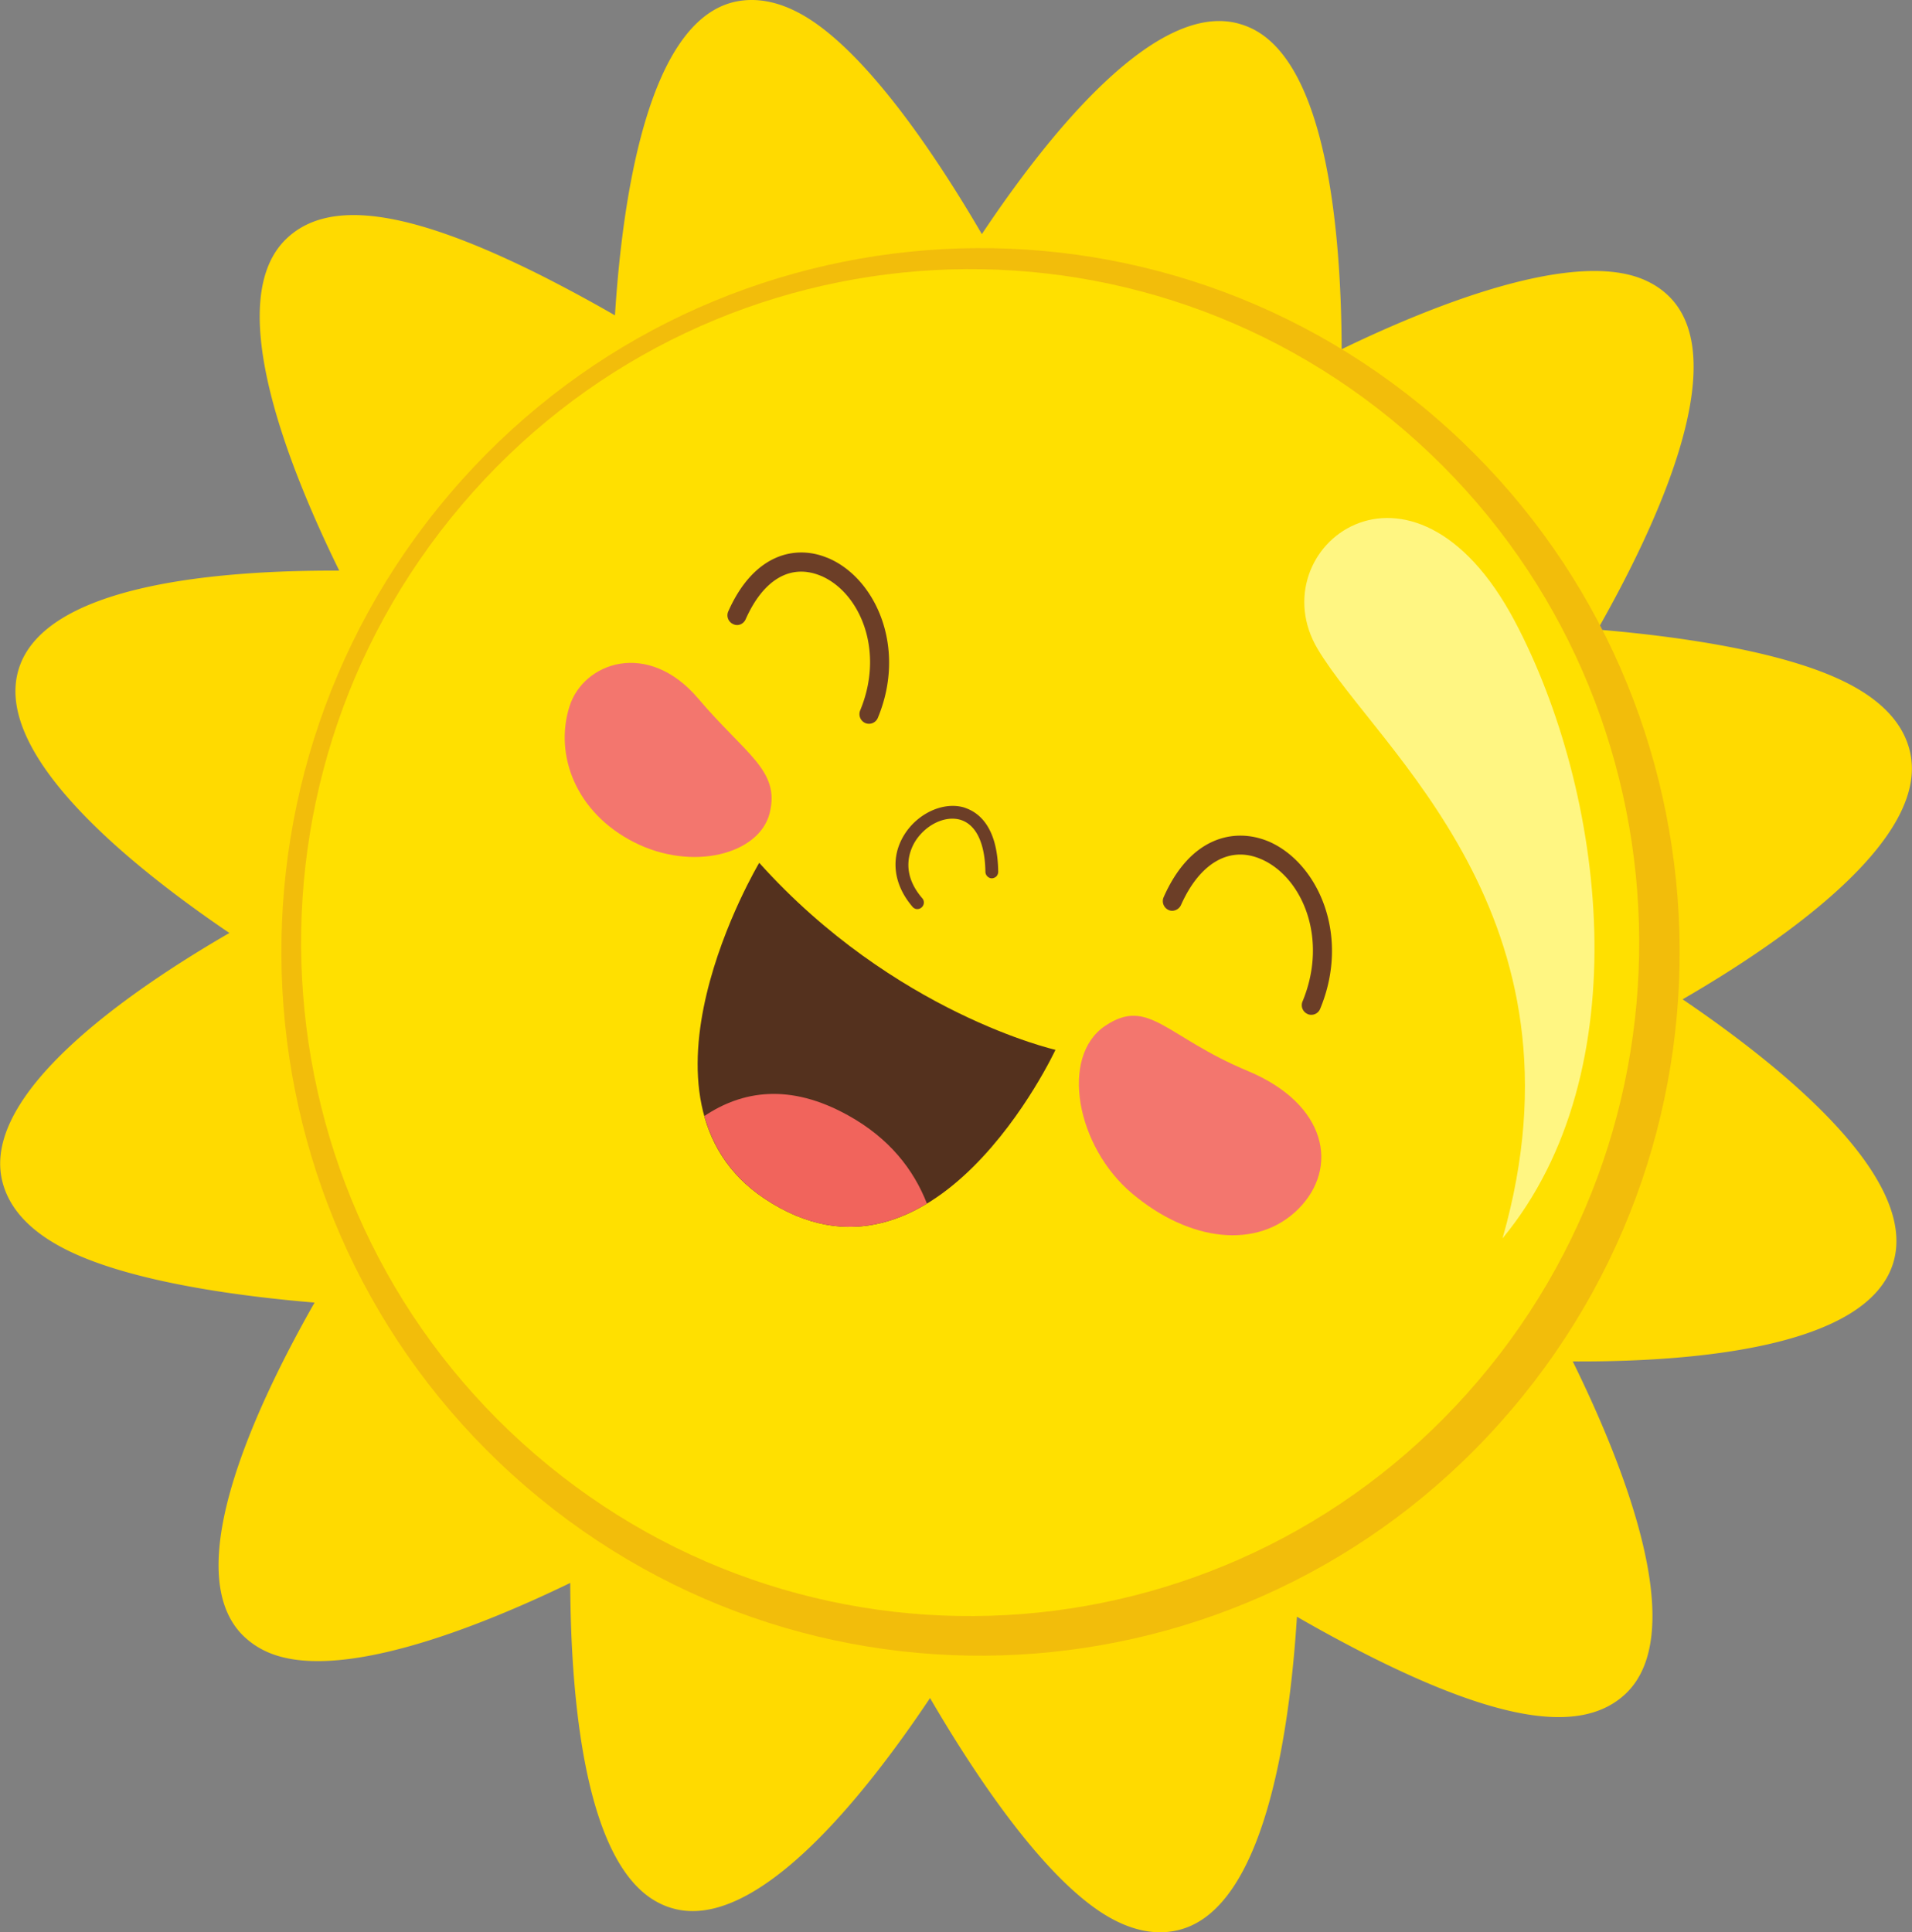 <svg width="95" height="96" fill="none" xmlns="http://www.w3.org/2000/svg"><rect width="100%" height="100%" fill="#808080" stroke="none"/><g clip-path="url(#right_float_sun__a)"><path d="M16.855 28.35C14.229 23 11.04 14.847 14.259 11.835c2.106-1.981 6.077-1.41 12.484 1.778a75.355 75.355 0 0 1 3.812 2.055C30.929 9.74 32.214 1.103 36.473.099 37.44-.125 38.48.03 39.55.567c3.386 1.687 7.146 7.479 9.235 11.065 3.27-4.91 8.69-11.706 12.858-10.43.206.061.4.139.593.234 3.717 1.856 4.405 10.217 4.426 15.914 4.457-2.158 11.732-5.1 15.226-3.357.447.217.83.502 1.152.848 3 3.245-.718 11.26-3.661 16.438 3.498.29 9.046.986 12.312 2.613 1.818.904 2.9 2.076 3.214 3.477.976 4.305-6.175 9.31-11.302 12.281 4.93 3.344 11.754 8.86 10.464 13.098-1.297 4.222-9.983 4.923-15.922 4.893 2.63 5.346 5.815 13.509 2.617 16.52-2.114 1.98-6.09 1.418-12.522-1.787a73.48 73.48 0 0 1-3.8-2.05c-.373 5.93-1.654 14.569-5.908 15.572-.967.234-2.007.078-3.082-.458-3.39-1.683-7.15-7.484-9.24-11.074-3.278 4.905-8.689 11.697-12.853 10.43a3.445 3.445 0 0 1-.597-.239c-3.722-1.851-4.405-10.217-4.427-15.91-4.448 2.154-11.719 5.096-15.208 3.357a4.007 4.007 0 0 1-1.152-.848c-3.008-3.244.713-11.264 3.657-16.438-3.503-.29-9.046-.986-12.308-2.612-1.818-.904-2.9-2.072-3.223-3.478-.976-4.295 6.175-9.305 11.298-12.272C6.459 43.002-.37 37.482.928 33.247c1.294-4.226 9.988-4.922 15.927-4.896Z" fill="#FFDA00"/><path fill-rule="evenodd" clip-rule="evenodd" d="M22.321 24.566c-12.467 14.672-10.765 36.746 3.816 49.3 14.581 12.552 36.507 10.83 48.974-3.842 12.476-14.673 10.765-36.747-3.807-49.3C56.718 8.171 34.792 9.888 22.32 24.565Z" fill="#F2BD0B"/><path fill-rule="evenodd" clip-rule="evenodd" d="M22.944 25.085c-11.93 14.04-10.305 35.163 3.645 47.171 13.953 12.017 34.938 10.365 46.872-3.672 11.938-14.041 10.301-35.16-3.648-47.176-13.954-12.013-34.935-10.373-46.869 3.677Z" fill="#FFE000"/><path fill-rule="evenodd" clip-rule="evenodd" d="M75.266 30.868c-5.118-9.664-12.768-3.616-9.794 1.38s13.752 13.271 9.184 29.276c6.876-8.318 5.07-22.225.61-30.656Z" fill="#FFF682"/><path d="M38.243 40.393c-.507 2.05-3.846 2.925-6.743 1.45-2.9-1.476-3.962-4.34-3.206-6.74.684-2.189 3.894-3.352 6.404-.39 2.35 2.773 4.07 3.556 3.545 5.68ZM64.51 60.066c-2.033 2.025-5.394 1.64-8.256-.765-2.768-2.319-3.614-6.8-1.345-8.332 2.166-1.453 3.008.541 7.09 2.241 3.959 1.653 4.539 4.828 2.51 6.856Z" fill="#F3766E"/><path d="M37.723 42.868s-7.056 11.809.262 16.684c8.41 5.606 14.457-7.393 14.457-7.393s-7.998-1.812-14.719-9.291Z" fill="#54311E"/><path d="M46.056 59.798c-.666-1.704-1.874-3.248-3.906-4.377-2.91-1.622-5.278-1.229-7.151.026.442 1.574 1.353 3.015 2.99 4.105 3.065 2.042 5.806 1.609 8.067.246Z" fill="#F1645C"/><path d="M49.597 43.313c-.026-2.098-.855-2.863-1.538-3.136a3.213 3.213 0 0 0-.177-.065c-1.018-.285-2.273.29-2.939 1.341-.718 1.138-.567 2.483.404 3.608a.302.302 0 0 0 .116.082c.03.017.06.022.09.022a.311.311 0 0 0 .24-.083.322.322 0 0 0 .035-.45c-1.117-1.288-.614-2.413-.348-2.841.524-.822 1.474-1.276 2.226-1.064.787.229 1.234 1.154 1.255 2.586 0 .182.163.329.322.325a.354.354 0 0 0 .228-.1.348.348 0 0 0 .086-.225Zm13.451-1.501-.099-.039c-1.598-.631-3.79-.233-5.13 2.799a.484.484 0 0 0 .227.632c.228.12.524 0 .632-.238.915-2.055 2.368-2.925 3.889-2.319.034.013.069.03.107.043 2.029.891 3.34 3.937 2.042 7.069a.478.478 0 0 0 .258.622l.004.005a.475.475 0 0 0 .614-.26c1.517-3.65-.099-7.245-2.544-8.314ZM41.187 27.745a1.232 1.232 0 0 0-.133-.052c-1.513-.606-3.584-.212-4.87 2.686a.478.478 0 0 0 .233.623c.24.126.52.013.631-.233.873-1.969 2.218-2.764 3.688-2.18l.077.03c1.921.839 3.154 3.72 1.925 6.679a.485.485 0 0 0 .258.627l.009.004a.477.477 0 0 0 .61-.26c1.444-3.477-.09-6.903-2.428-7.924Z" fill="#6C3E27"/></g><defs><clipPath id="right_float_sun__a"><path fill="#fff" d="M0 0h95v96H0z"/></clipPath></defs></svg>